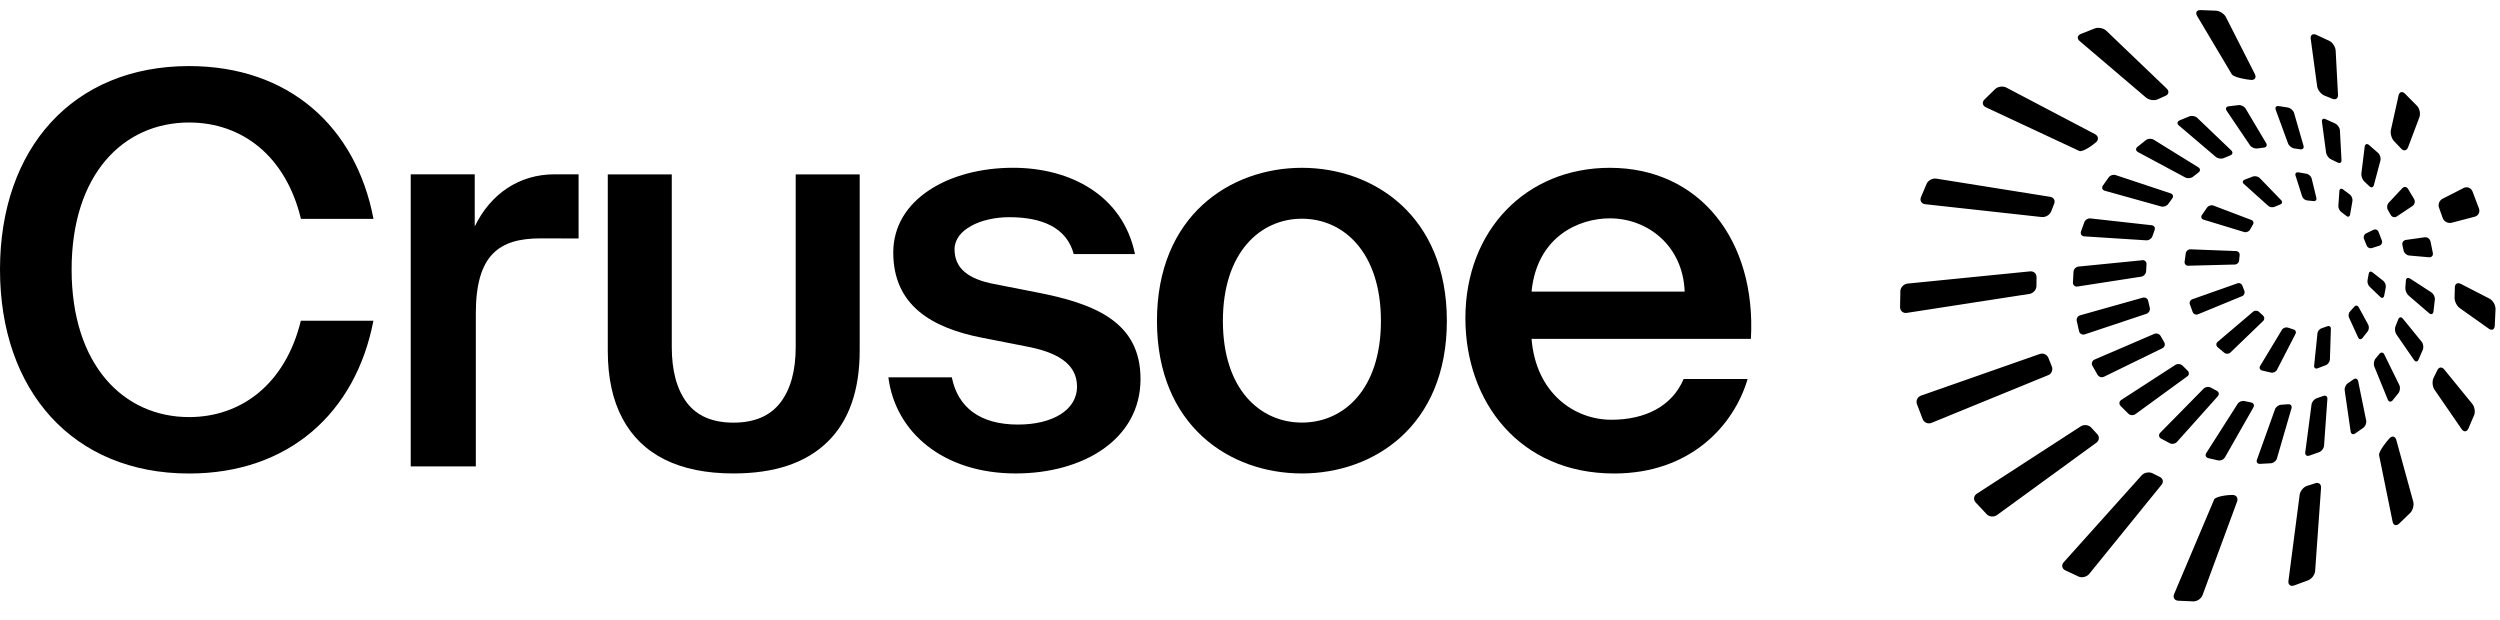 <svg width="121" height="30" viewBox="0 0 121 30" fill="none" xmlns="http://www.w3.org/2000/svg">
  <path
    d="M116.992 5.13L116.397 4.53C116.266 4.402 116.13 4.444 116.091 4.619L115.72 6.289C115.681 6.465 115.753 6.715 115.883 6.843L116.214 7.191C116.334 7.327 116.486 7.299 116.55 7.13L117.098 5.677C117.162 5.506 117.111 5.26 116.988 5.126L116.994 5.126L116.992 5.13ZM112.73 1.974L112.1 1.681C111.931 1.61 111.815 1.696 111.838 1.877L112.149 4.17C112.173 4.348 112.329 4.553 112.498 4.624L112.878 4.776C113.044 4.853 113.17 4.769 113.159 4.586L113.046 2.447C113.035 2.266 112.896 2.052 112.732 1.972L112.73 1.974ZM101.394 1.374L100.707 1.644C100.541 1.714 100.515 1.869 100.654 1.986L103.874 4.728C104.015 4.844 104.264 4.882 104.43 4.809L104.801 4.642C104.971 4.573 105 4.414 104.87 4.288L101.947 1.489C101.816 1.362 101.567 1.312 101.398 1.372L101.396 1.372L101.394 1.374ZM101.396 6.492L97.103 4.237C96.941 4.153 96.701 4.185 96.568 4.309L96.046 4.819C95.919 4.946 95.951 5.116 96.115 5.192L100.638 7.306C100.802 7.382 101.337 6.994 101.463 6.871C101.588 6.749 101.558 6.577 101.398 6.492L101.396 6.492ZM93.249 8.895L92.974 9.543C92.907 9.71 93.002 9.865 93.181 9.884L98.821 10.505C99 10.525 99.207 10.405 99.275 10.238L99.416 9.878C99.489 9.713 99.406 9.553 99.227 9.526L93.716 8.645C93.537 8.618 93.328 8.726 93.251 8.891L93.251 8.895L93.249 8.895ZM109.136 3.587L107.736 0.83C107.653 0.668 107.439 0.528 107.256 0.517L106.498 0.488C106.317 0.487 106.245 0.613 106.338 0.769L108.019 3.594C108.112 3.75 108.783 3.86 108.961 3.869C109.138 3.877 109.218 3.752 109.136 3.591L109.136 3.587ZM91.978 14.084L91.963 14.864C91.962 15.046 92.11 15.171 92.288 15.144L98.228 14.225C98.408 14.197 98.56 14.029 98.564 13.847L98.568 13.43C98.578 13.25 98.439 13.117 98.257 13.134L92.323 13.726C92.143 13.745 91.986 13.907 91.976 14.089L91.978 14.084ZM113.741 9.422L113.398 9.164C113.31 9.103 113.232 9.141 113.226 9.247L113.176 9.964C113.17 10.07 113.235 10.205 113.323 10.266L113.564 10.45C113.645 10.521 113.726 10.489 113.744 10.387L113.858 9.734C113.876 9.63 113.825 9.49 113.743 9.422L113.741 9.422ZM109.055 8.537L108.637 8.697C108.538 8.738 108.522 8.833 108.603 8.903L109.782 9.963C109.86 10.034 110.001 10.052 110.098 10.006L110.361 9.897C110.461 9.86 110.482 9.767 110.408 9.689L109.372 8.618C109.298 8.544 109.156 8.508 109.054 8.539L109.057 8.536L109.055 8.537ZM106.651 10.631C106.548 10.6 106.513 10.5 106.569 10.411L106.831 10.034C106.894 9.951 107.029 9.911 107.129 9.949L108.965 10.646C109.066 10.684 109.097 10.786 109.038 10.875L108.9 11.118C108.846 11.209 108.718 11.261 108.616 11.23L106.651 10.631ZM108.373 12.606C108.367 12.712 108.274 12.801 108.169 12.803L105.91 12.861C105.803 12.865 105.725 12.78 105.734 12.674L105.792 12.249C105.811 12.145 105.914 12.062 106.021 12.067L108.225 12.151C108.332 12.155 108.411 12.245 108.399 12.351L108.373 12.608L108.373 12.606ZM111.236 8.342C111.132 8.328 111.07 8.398 111.104 8.5L111.425 9.507C111.457 9.609 111.569 9.697 111.676 9.702L111.966 9.732C112.07 9.748 112.137 9.678 112.111 9.573L111.885 8.641C111.86 8.536 111.753 8.435 111.651 8.412L111.236 8.34L111.236 8.342ZM103.475 7.359L105.769 8.59C105.88 8.648 106.048 8.632 106.144 8.553L106.405 8.349C106.507 8.276 106.504 8.162 106.395 8.095L104.239 6.761C104.134 6.694 103.964 6.702 103.864 6.778L103.453 7.108C103.355 7.185 103.364 7.297 103.475 7.357L103.473 7.357L103.475 7.359ZM114.897 8.955L115.211 7.776C115.245 7.656 115.194 7.489 115.102 7.403L114.656 7.014C114.559 6.936 114.466 6.974 114.451 7.096L114.291 8.393C114.274 8.518 114.337 8.688 114.426 8.778L114.678 9.014C114.765 9.103 114.863 9.077 114.897 8.957L114.897 8.955ZM116.85 9.646L116.546 9.138C116.479 9.03 116.357 9.019 116.27 9.11L115.616 9.81C115.529 9.9 115.513 10.063 115.578 10.169L115.711 10.402C115.771 10.511 115.904 10.545 116.009 10.474L116.765 9.969C116.87 9.899 116.907 9.752 116.846 9.643L116.85 9.646ZM113.033 5.982L112.557 5.767C112.444 5.713 112.362 5.772 112.382 5.897L112.583 7.389C112.601 7.513 112.706 7.658 112.821 7.71L113.14 7.866C113.251 7.924 113.336 7.871 113.328 7.748L113.252 6.311C113.245 6.187 113.146 6.04 113.035 5.984L113.033 5.982ZM105.488 5.828C105.374 5.88 105.358 5.99 105.455 6.07L107.245 7.594C107.338 7.674 107.513 7.701 107.627 7.653L107.946 7.521C108.062 7.476 108.084 7.367 107.994 7.281L106.349 5.706C106.26 5.621 106.089 5.584 105.973 5.628L105.49 5.828L105.488 5.828ZM104.95 9.862L105.134 9.609C105.21 9.509 105.174 9.396 105.055 9.357L102.404 8.476C102.285 8.435 102.129 8.486 102.055 8.591L101.78 8.982C101.71 9.086 101.751 9.199 101.872 9.232L104.603 9.994C104.724 10.027 104.878 9.97 104.948 9.866L104.95 9.862ZM110.746 5.206L110.291 5.134C110.168 5.115 110.101 5.199 110.145 5.316L110.739 6.935C110.781 7.052 110.918 7.166 111.041 7.184L111.329 7.226C111.452 7.25 111.525 7.17 111.49 7.052L111.033 5.47C111 5.349 110.869 5.232 110.746 5.208L110.746 5.206ZM109.682 6.929L108.691 5.261C108.627 5.153 108.473 5.075 108.348 5.087L107.869 5.145C107.744 5.161 107.7 5.256 107.77 5.36L108.898 7.03C108.968 7.134 109.127 7.204 109.252 7.185L109.572 7.144C109.696 7.132 109.745 7.035 109.682 6.929ZM103.684 12.596L100.599 12.902C100.474 12.915 100.364 13.025 100.357 13.152L100.33 13.677C100.329 13.802 100.43 13.888 100.552 13.868L103.633 13.391C103.757 13.373 103.865 13.255 103.872 13.13L103.891 12.797C103.904 12.672 103.809 12.578 103.684 12.592L103.684 12.596ZM100.627 16.036C100.66 16.156 100.784 16.222 100.904 16.183L103.887 15.188C104.006 15.147 104.079 15.016 104.048 14.894L103.974 14.57C103.95 14.446 103.832 14.375 103.711 14.407L100.682 15.26C100.561 15.293 100.485 15.419 100.516 15.542L100.627 16.034L100.627 16.036ZM101.18 10.572C101.054 10.559 100.918 10.643 100.879 10.761L100.718 11.209C100.682 11.327 100.754 11.433 100.88 11.44L103.88 11.632C104.005 11.639 104.14 11.55 104.177 11.431L104.282 11.138C104.327 11.022 104.263 10.916 104.139 10.901L101.182 10.572L101.18 10.572ZM120.781 14.937C120.782 14.756 120.654 14.539 120.492 14.455L119.105 13.74C118.943 13.656 118.813 13.736 118.814 13.918L118.801 14.396C118.792 14.578 118.907 14.81 119.055 14.914L120.457 15.908C120.606 16.013 120.735 15.954 120.746 15.772L120.785 14.931L120.785 14.937L120.781 14.937ZM119.745 20.109C119.814 19.942 119.773 19.689 119.658 19.547L118.3 17.881C118.186 17.74 118.034 17.762 117.963 17.927L117.783 18.293C117.706 18.457 117.728 18.712 117.831 18.863L119.145 20.772C119.248 20.921 119.393 20.909 119.47 20.744L119.741 20.107L119.743 20.107L119.745 20.109ZM111.724 28.082C111.892 28.014 112.043 27.812 112.053 27.63L112.339 23.61C112.351 23.43 112.222 23.33 112.05 23.392L111.663 23.515C111.49 23.569 111.33 23.764 111.304 23.943L110.76 28.12C110.737 28.297 110.86 28.397 111.03 28.339L111.722 28.084L111.724 28.084L111.724 28.082ZM108.275 24.278C108.337 24.109 108.244 23.962 108.068 23.954C107.893 23.946 107.232 24.014 107.163 24.179L105.227 28.753C105.156 28.92 105.246 29.065 105.427 29.075L106.158 29.107C106.341 29.112 106.539 28.975 106.603 28.804L108.275 24.276L108.275 24.278ZM100.604 27.907C100.772 27.978 101.001 27.921 101.116 27.78L104.618 23.464C104.732 23.325 104.689 23.149 104.521 23.077L104.174 22.903C104.01 22.825 103.776 22.872 103.656 23.007L99.883 27.213C99.763 27.346 99.797 27.526 99.959 27.604L100.6 27.903L100.604 27.907ZM115.981 21.295C115.932 21.121 115.79 21.077 115.663 21.203C115.537 21.329 115.113 21.856 115.148 22.033L115.802 25.249C115.838 25.426 115.976 25.472 116.111 25.35L116.654 24.826C116.784 24.696 116.847 24.45 116.8 24.274L115.981 21.295ZM96.155 24.89C96.285 25.019 96.51 25.036 96.656 24.928L101.465 21.427C101.611 21.321 101.625 21.128 101.497 21.002L101.215 20.693C101.088 20.561 100.864 20.536 100.71 20.634L95.677 23.897C95.525 23.996 95.499 24.187 95.624 24.321L96.16 24.89L96.159 24.89L96.155 24.89ZM115.472 13.898C115.488 13.794 115.43 13.654 115.348 13.589L114.824 13.179C114.742 13.115 114.66 13.145 114.646 13.251L114.591 13.549C114.567 13.652 114.609 13.798 114.685 13.872L115.207 14.373C115.283 14.447 115.366 14.424 115.392 14.32L115.473 13.902L115.472 13.898ZM112.583 17.67C112.68 17.627 112.763 17.506 112.768 17.4L112.815 15.915C112.818 15.808 112.741 15.755 112.64 15.792L112.372 15.886C112.269 15.915 112.178 16.023 112.166 16.127L112.004 17.698C111.993 17.805 112.068 17.863 112.168 17.828L112.587 17.668L112.583 17.668L112.583 17.67ZM110.445 15.961C110.501 15.87 110.63 15.824 110.731 15.855L110.732 15.855L110.999 15.943C111.104 15.97 111.149 16.068 111.101 16.162L110.205 17.9C110.156 17.996 110.031 18.055 109.926 18.035L109.478 17.931C109.376 17.901 109.334 17.802 109.39 17.712L110.447 15.961L110.445 15.961ZM109.529 15.274C109.609 15.346 109.61 15.463 109.534 15.537L107.952 17.062C107.875 17.136 107.743 17.144 107.659 17.077L107.329 16.8C107.25 16.727 107.251 16.612 107.335 16.544L109.053 15.085C109.133 15.017 109.261 15.022 109.337 15.096L109.529 15.27L109.529 15.274ZM114.599 16.039C114.661 15.953 114.671 15.805 114.62 15.711L114.16 14.869C114.109 14.774 114.012 14.766 113.945 14.848L113.75 15.063C113.674 15.137 113.647 15.278 113.694 15.374L114.135 16.336C114.178 16.433 114.272 16.444 114.341 16.364L114.6 16.035L114.599 16.039ZM109.236 22.251C109.193 22.368 109.261 22.459 109.388 22.451L109.915 22.422C110.04 22.411 110.173 22.306 110.204 22.185L110.908 19.762C110.944 19.641 110.868 19.554 110.745 19.566L110.414 19.589C110.288 19.594 110.152 19.692 110.11 19.811L109.236 22.249L109.238 22.249L109.236 22.251ZM116.646 13.483C116.539 13.414 116.45 13.461 116.444 13.586L116.418 13.928C116.411 14.053 116.479 14.222 116.576 14.304L117.57 15.16C117.663 15.242 117.76 15.209 117.778 15.086L117.847 14.5C117.86 14.375 117.784 14.218 117.677 14.15L116.65 13.483L116.646 13.483ZM117.631 11.673C117.602 11.551 117.476 11.466 117.352 11.484L116.449 11.612C116.324 11.629 116.247 11.743 116.276 11.863L116.334 12.125C116.357 12.246 116.479 12.356 116.605 12.367L117.563 12.452C117.687 12.463 117.771 12.372 117.75 12.249L117.633 11.669L117.633 11.673L117.631 11.673ZM117.267 16.927C117.312 16.811 117.286 16.637 117.209 16.541L116.297 15.421C116.219 15.324 116.119 15.341 116.076 15.457L115.945 15.785C115.894 15.902 115.914 16.078 115.984 16.183L116.84 17.424C116.91 17.528 117.009 17.518 117.058 17.403L117.265 16.927L117.267 16.927ZM112.256 21.88C112.372 21.836 112.475 21.697 112.484 21.573L112.645 19.31C112.654 19.187 112.564 19.12 112.448 19.164L112.123 19.277C112.005 19.318 111.894 19.455 111.878 19.576L111.574 21.897C111.557 22.021 111.643 22.092 111.763 22.055L112.256 21.882L112.256 21.88ZM108.641 19.414C108.519 19.383 108.365 19.443 108.299 19.55L106.783 21.928C106.715 22.032 106.76 22.143 106.883 22.175L107.352 22.282C107.475 22.31 107.626 22.244 107.688 22.135L109.064 19.719C109.126 19.611 109.076 19.503 108.952 19.479L108.644 19.414L108.641 19.414ZM116.089 19.02C116.164 18.92 116.182 18.748 116.126 18.634L115.399 17.155C115.345 17.044 115.238 17.032 115.161 17.132L114.975 17.355C114.896 17.451 114.871 17.627 114.917 17.742L115.569 19.34C115.615 19.455 115.722 19.473 115.801 19.379L116.089 19.022L116.089 19.02ZM114.135 18.45C114.109 18.328 114.007 18.287 113.908 18.362L113.641 18.545C113.536 18.613 113.465 18.77 113.483 18.895L113.771 20.886C113.788 21.01 113.886 21.052 113.99 20.981L114.385 20.705C114.486 20.63 114.549 20.471 114.522 20.348L114.135 18.45ZM105.86 18.223C105.962 18.15 105.969 18.02 105.876 17.934L105.637 17.698C105.548 17.61 105.388 17.593 105.283 17.664L102.671 19.356C102.566 19.423 102.549 19.554 102.635 19.647L103.009 20.019C103.098 20.107 103.256 20.118 103.356 20.043L105.857 18.221L105.86 18.223ZM101.519 18.135C101.579 18.245 101.721 18.29 101.833 18.234L104.659 16.855C104.771 16.799 104.811 16.67 104.745 16.56L104.58 16.271C104.522 16.16 104.38 16.11 104.264 16.161L101.376 17.403C101.262 17.453 101.213 17.585 101.269 17.696L101.519 18.135ZM107.34 19.181C107.423 19.089 107.399 18.967 107.286 18.911L107.011 18.763C106.902 18.7 106.743 18.722 106.655 18.811L104.555 20.945C104.466 21.033 104.484 21.161 104.589 21.224L105.011 21.449C105.12 21.511 105.278 21.483 105.364 21.39L107.34 19.181ZM105.991 14.732L106.128 15.107C106.167 15.205 106.282 15.252 106.381 15.213L108.521 14.332C108.619 14.29 108.664 14.178 108.627 14.078L108.532 13.833C108.5 13.732 108.391 13.676 108.291 13.713L106.106 14.485C106.006 14.52 105.951 14.633 105.991 14.73L105.991 14.732ZM119.661 9.253C119.593 9.086 119.401 9.017 119.241 9.098L118.22 9.62C118.058 9.703 117.984 9.907 118.056 10.072L118.228 10.556C118.292 10.725 118.488 10.827 118.663 10.78L119.773 10.49C119.95 10.444 120.043 10.268 119.984 10.098L119.665 9.253L119.661 9.253ZM99.129 18.162C99.297 18.095 99.376 17.901 99.308 17.735L99.147 17.334C99.086 17.164 98.896 17.073 98.724 17.133L92.975 19.149C92.805 19.209 92.718 19.397 92.782 19.565L93.058 20.287C93.126 20.454 93.32 20.537 93.489 20.465L99.127 18.16L99.129 18.162ZM115.162 11.891C115.264 11.86 115.318 11.749 115.286 11.648L115.12 11.219C115.083 11.119 114.969 11.077 114.872 11.125L114.52 11.296C114.423 11.343 114.378 11.461 114.416 11.561L114.547 11.883C114.582 11.982 114.695 12.038 114.797 12.007L115.162 11.891Z"
    fill="black" />
  <path
    d="M14.56 15.524C13.823 18.559 11.701 20.187 9.152 20.187C5.979 20.187 3.466 17.666 3.466 13.045C3.466 8.424 5.979 5.929 9.152 5.929C11.709 5.929 13.834 7.548 14.565 10.592H18.077C17.221 6.104 13.956 3.198 9.15 3.198C3.517 3.2 0 7.192 0 13.047C0 18.902 3.517 22.918 9.152 22.918C13.949 22.918 17.21 20.005 18.073 15.524H14.56Z"
    fill="black" />
  <path
    d="M51.97 12.3C51.626 11.013 50.435 10.512 48.846 10.512C47.469 10.512 46.2 11.117 46.2 12.063C46.2 13.009 46.887 13.507 48.105 13.744L50.118 14.139C53.003 14.69 55.201 15.583 55.201 18.343C55.201 21.286 52.396 22.915 49.165 22.915C45.671 22.915 43.341 20.943 42.997 18.263H46.068C46.358 19.707 47.418 20.549 49.27 20.549C50.91 20.549 52.128 19.867 52.128 18.71C52.128 17.554 51.071 17.029 49.667 16.766L47.523 16.345C45.115 15.871 43.234 14.794 43.234 12.22C43.234 9.646 45.934 8.12 49.031 8.12C51.811 8.12 54.351 9.46 54.933 12.298H51.968L51.97 12.3Z"
    fill="black" />
  <path
    d="M70.028 15.532C70.028 20.629 66.48 22.915 63.013 22.915C59.545 22.915 55.997 20.629 55.997 15.532C55.997 10.435 59.545 8.122 63.013 8.122C66.48 8.122 70.028 10.435 70.028 15.532ZM63.013 20.453C65.033 20.453 66.837 18.849 66.837 15.534C66.837 12.219 65.033 10.586 63.013 10.586C60.992 10.586 59.188 12.217 59.188 15.534C59.188 18.851 60.992 20.453 63.013 20.453Z"
    fill="black" />
  <path
    d="M74.127 16.4C74.339 19.027 76.192 20.316 77.992 20.316C79.632 20.316 80.931 19.658 81.487 18.345H84.584C83.921 20.604 81.803 22.917 78.126 22.917C73.547 22.917 70.925 19.448 70.925 15.401C70.925 11.144 73.864 8.122 77.914 8.122C82.281 8.122 85.008 11.644 84.744 16.4H74.129H74.127ZM74.127 14.114H81.538C81.458 11.908 79.764 10.568 77.912 10.568C76.43 10.568 74.391 11.434 74.127 14.114Z"
    fill="black" />
  <path
    d="M28.006 11.542C28.006 11.542 26.631 11.538 26.154 11.538C24.168 11.538 23.03 12.327 23.03 15.164V22.574H19.879V8.437H22.977V10.96C23.744 9.383 25.119 8.437 26.841 8.437H28.004V11.542H28.006Z"
    fill="black" />
  <path
    d="M35.501 22.915C34.187 22.915 33.08 22.691 32.178 22.244C31.277 21.797 30.592 21.131 30.122 20.246C29.652 19.361 29.417 18.275 29.417 16.99V8.441H32.514V16.794C32.514 17.951 32.759 18.849 33.246 19.492C33.735 20.134 34.485 20.456 35.499 20.456C36.513 20.456 37.269 20.134 37.765 19.492C38.262 18.849 38.512 17.951 38.512 16.794V8.441H41.609V16.961C41.609 18.9 41.088 20.377 40.047 21.391C39.005 22.407 37.489 22.915 35.499 22.915H35.501Z"
    fill="black" />
</svg>